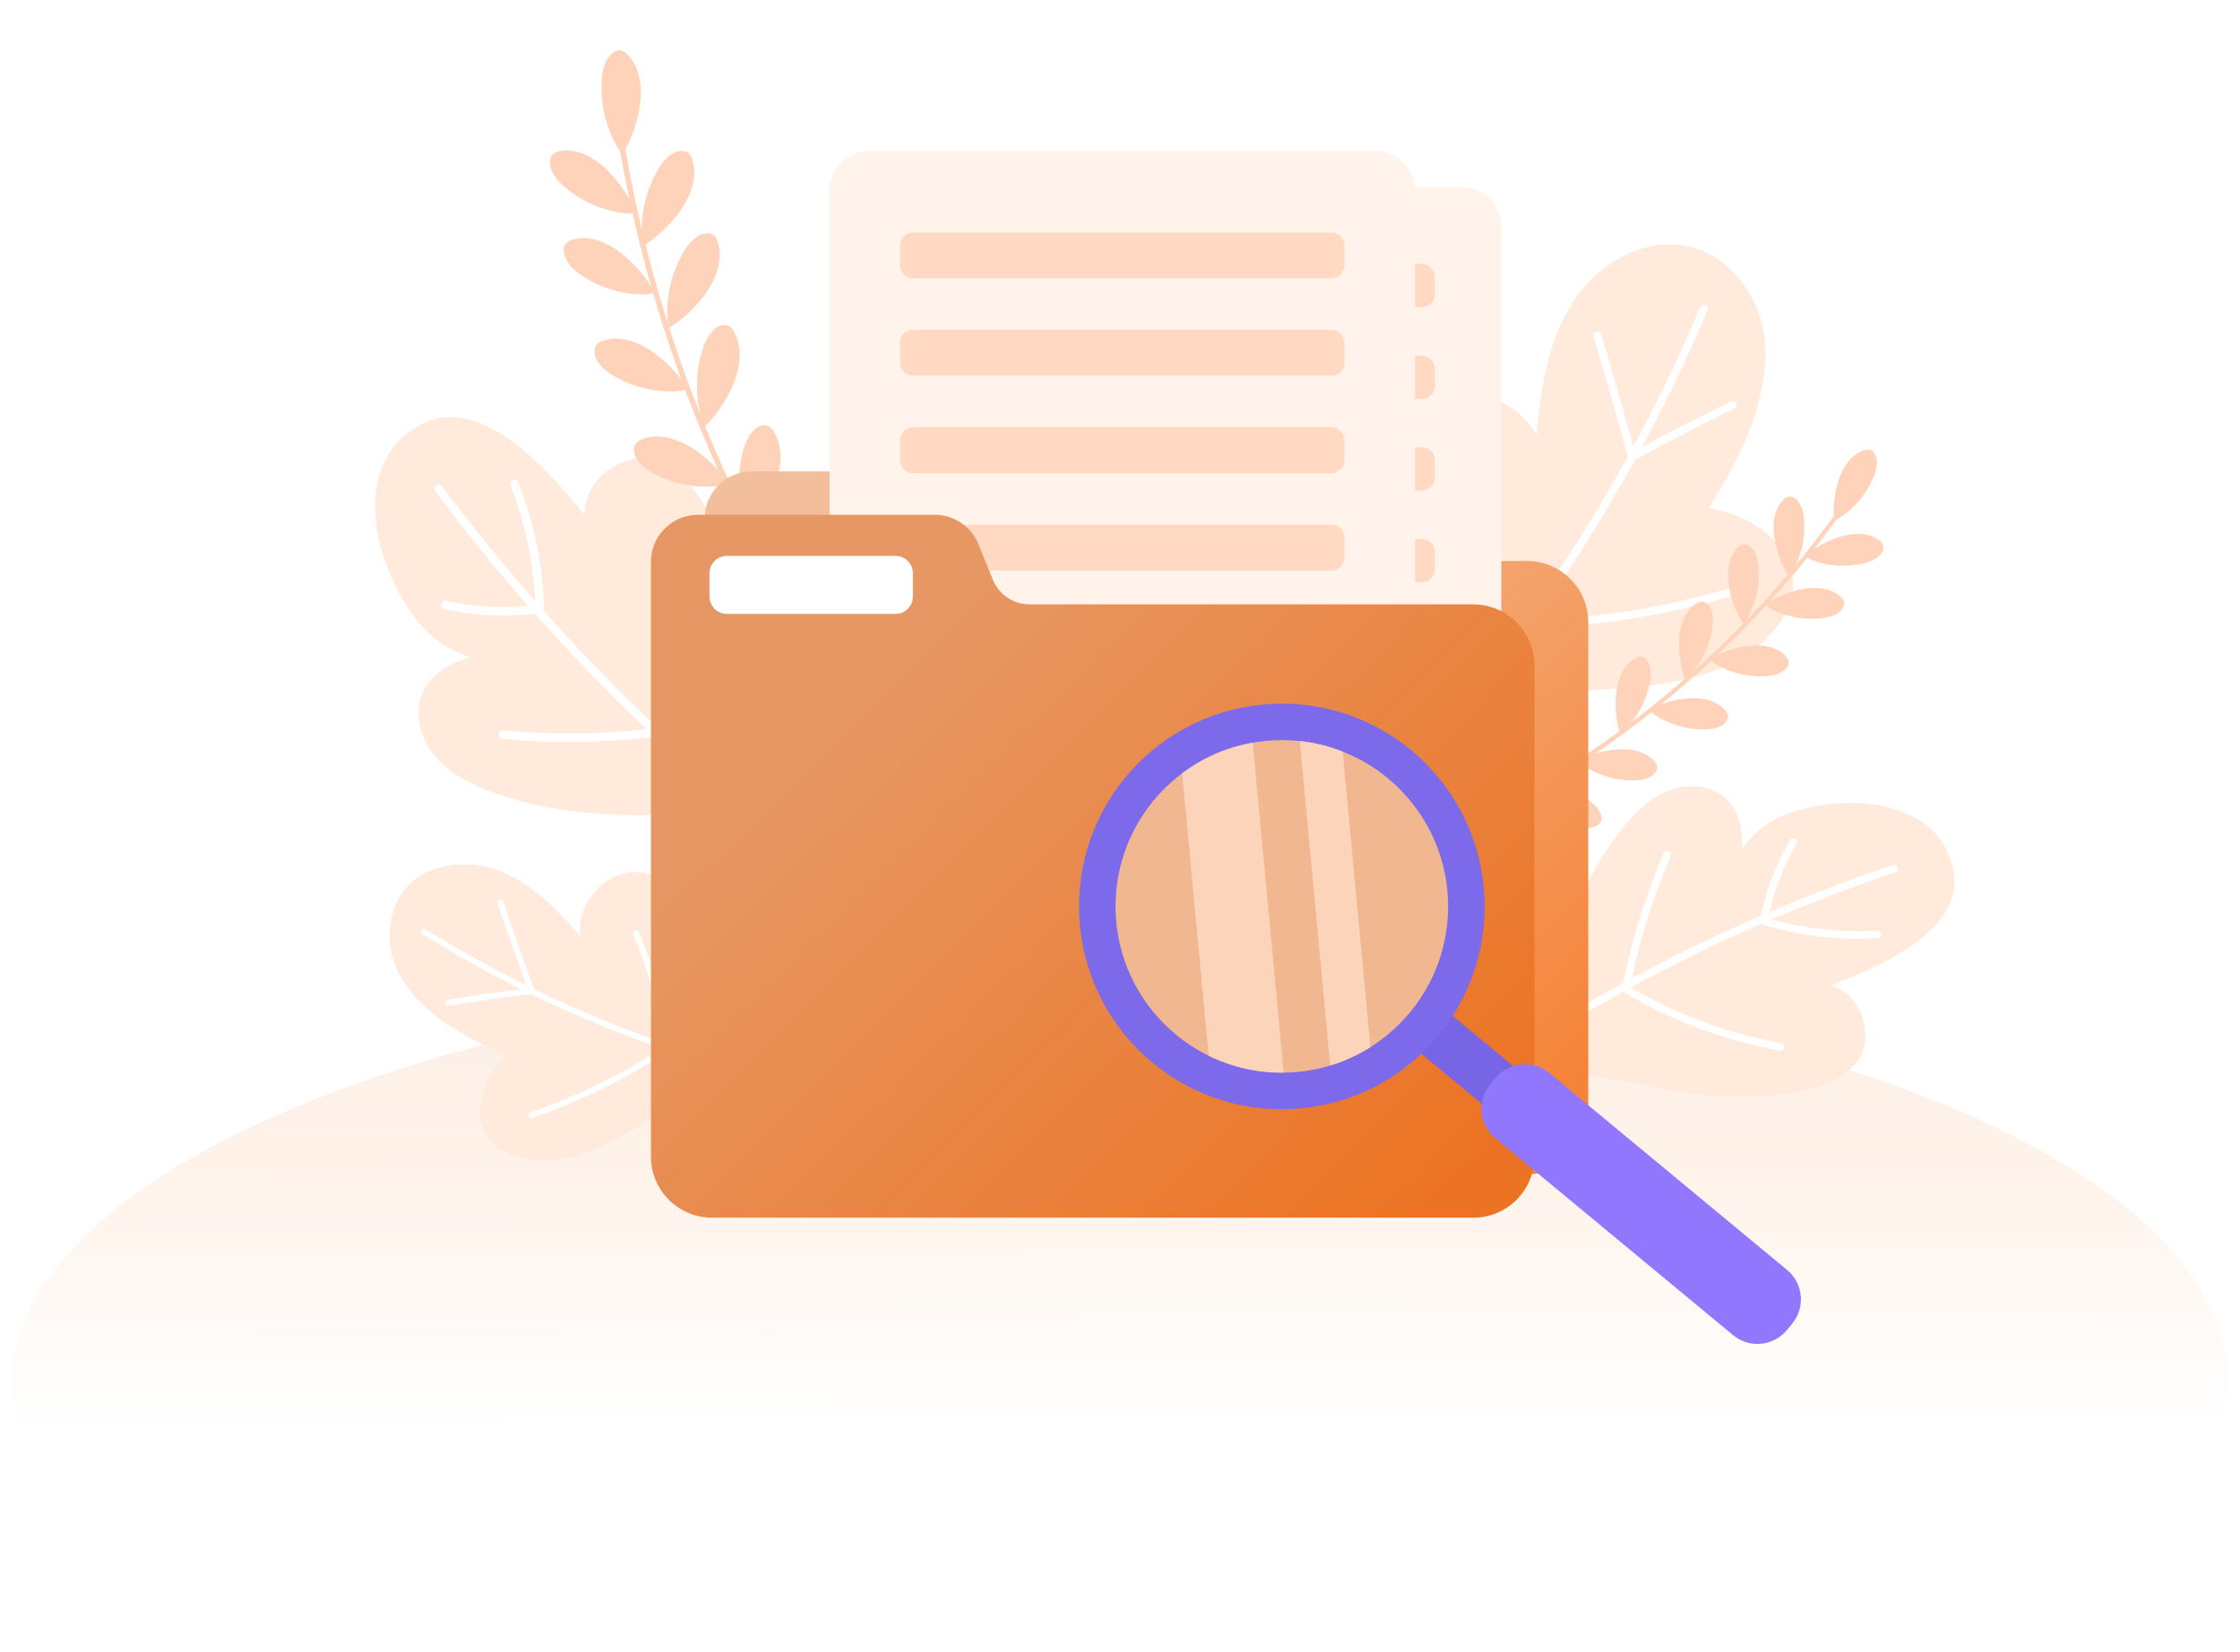 <svg width="400" height="295" viewBox="0 0 400 295" fill="none" xmlns="http://www.w3.org/2000/svg">
<rect width="400" height="295" fill="white"/>
<g clip-path="url(#clip0_3766_43814)">
<path d="M200.13 320.436C309.337 320.242 397.809 287.082 397.736 246.372C397.664 205.662 309.075 172.818 199.868 173.013C90.661 173.207 2.19 206.367 2.262 247.077C2.334 287.787 90.923 320.631 200.13 320.436Z" fill="url(#paint0_linear_3766_43814)"/>
</g>
<g clip-path="url(#clip1_3766_43814)">
<path d="M69.851 164.163C69.354 166.645 69.543 169.29 70.322 171.704C72.967 179.845 82.982 185.452 90.498 188.397C88.17 190.828 86.269 193.824 85.858 197.162C84.711 206.433 94.958 208.436 102.029 206.63C112.378 203.976 120.185 195.698 130.414 192.719C131.707 192.343 133.137 192.06 134.369 192.608C134.609 191.453 135.405 190.425 136.467 189.903C133.376 185.486 130.902 180.632 129.139 175.539C126.708 168.511 124.011 158.821 116.068 156.193C109.442 154.001 102.679 160.601 103.638 167.296C99.632 162.57 95.189 157.914 89.437 155.619C83.684 153.317 76.314 154.01 72.35 158.778C71.066 160.328 70.245 162.194 69.851 164.163Z" fill="#FFEADC"/>
<path d="M79.917 178.553C84.291 177.825 88.683 177.209 93.091 176.695C87.056 173.682 81.158 170.386 75.406 166.808C74.832 166.448 75.508 165.635 76.073 165.995C81.886 169.616 87.869 172.946 93.99 175.984C92.226 171.122 90.514 166.243 88.862 161.338C88.648 160.696 89.641 160.336 89.855 160.978C91.619 166.226 93.442 171.448 95.342 176.644C102.892 180.324 110.657 183.552 118.583 186.317C117.539 179.597 115.716 173.125 113.088 166.851C112.822 166.226 113.815 165.866 114.081 166.491C116.777 172.92 118.626 179.563 119.679 186.454C119.696 186.548 119.679 186.625 119.662 186.693C129.438 190.04 139.47 192.694 149.674 194.594C150.342 194.723 150.162 195.759 149.494 195.639C139.248 193.73 129.19 191.068 119.379 187.703C111.761 192.685 103.654 196.683 95.051 199.671C94.409 199.893 94.05 198.9 94.692 198.678C102.952 195.81 110.768 192.001 118.113 187.267C110.177 184.493 102.422 181.258 94.863 177.568C89.898 178.116 84.95 178.801 80.019 179.623C79.335 179.717 79.249 178.664 79.917 178.553Z" fill="white"/>
<path d="M126.117 145.467C113.311 145.724 101.275 146.118 88.906 141.821C84.805 140.4 80.705 138.516 77.846 135.255C74.987 131.993 73.677 127.054 75.689 123.211C77.306 120.112 80.679 118.323 84.018 117.304C76.998 115.532 72.282 108.915 69.525 102.221C65.665 92.839 65.177 80.795 75.577 75.633C86.312 70.3 98.604 84.784 104.46 92.077C104.246 88.833 106.095 85.64 108.791 83.834C122.385 74.76 130.971 99.242 132.991 108.735C134.908 117.758 135.388 127.037 137.254 136.068" fill="#FFEADC"/>
<path d="M77.735 87.754C82.982 94.799 88.521 101.613 94.299 108.213C89.377 108.667 84.497 108.384 79.644 107.348C78.685 107.143 78.479 108.641 79.43 108.846C84.746 109.976 90.104 110.225 95.497 109.617C95.506 109.617 95.514 109.608 95.523 109.608C101.866 116.765 108.517 123.638 115.443 130.221C106.951 131.171 98.416 131.257 89.899 130.452C88.931 130.358 88.709 131.856 89.685 131.95C98.63 132.798 107.601 132.695 116.521 131.634C116.641 131.617 116.752 131.582 116.838 131.531C124.491 138.713 132.477 145.553 140.789 151.99C141.56 152.589 142.484 151.391 141.714 150.8C133.659 144.56 125.903 137.943 118.473 130.992C118.584 130.897 118.67 130.769 118.713 130.598C121.075 119.752 121.495 108.641 119.979 97.65C119.843 96.682 118.344 96.871 118.481 97.838C119.954 108.547 119.551 119.341 117.309 129.905C110.212 123.21 103.415 116.217 96.935 108.923C97.064 108.786 97.149 108.598 97.149 108.358C96.901 100.714 95.352 93.258 92.561 86.136C92.21 85.229 90.806 85.811 91.166 86.718C93.768 93.361 95.232 100.278 95.583 107.383C89.77 100.765 84.215 93.917 78.95 86.847C78.36 86.059 77.153 86.975 77.735 87.754Z" fill="white"/>
<path d="M166.3 141.581C158.039 132.13 150.566 122.02 143.949 111.38C145.644 109.394 147.03 107.117 148.023 104.669C149.316 101.45 149.864 97.538 147.989 94.619C147.75 94.242 147.458 93.874 147.056 93.669C146.234 93.241 145.216 93.66 144.531 94.285C143.435 95.287 142.862 96.751 142.476 98.197C141.552 101.698 141.56 105.456 142.476 108.975C139.497 104.052 136.69 99.019 134.079 93.891C135.799 91.888 137.203 89.594 138.196 87.12C139.489 83.902 140.037 79.99 138.162 77.071C137.922 76.694 137.631 76.326 137.229 76.12C136.407 75.692 135.389 76.112 134.704 76.737C133.608 77.738 133.034 79.202 132.649 80.649C131.785 83.927 131.742 87.42 132.487 90.733C130.133 85.939 127.941 81.06 125.912 76.112C125.981 76.078 126.041 76.018 126.101 75.966C127.967 74.023 129.508 71.755 130.646 69.281C132.093 66.131 132.812 62.253 131.083 59.24C130.86 58.846 130.586 58.469 130.201 58.247C129.396 57.784 128.361 58.144 127.65 58.735C126.512 59.676 125.87 61.114 125.416 62.544C124.243 66.276 124.149 70.351 125.116 74.152C123.062 69.015 121.187 63.802 119.501 58.529C119.578 58.512 119.663 58.469 119.732 58.426C121.975 56.954 123.969 55.096 125.613 52.948C127.701 50.209 129.242 46.596 128.198 43.266C128.061 42.838 127.873 42.402 127.547 42.102C126.863 41.468 125.775 41.588 124.945 41.999C123.627 42.658 122.694 43.908 121.949 45.201C119.912 48.719 118.936 52.879 119.175 56.971L119.415 58.247C117.874 53.427 116.496 48.565 115.272 43.643C117.472 42.179 119.441 40.347 121.059 38.224C123.147 35.485 124.688 31.872 123.644 28.543C123.507 28.115 123.319 27.678 122.993 27.378C122.309 26.745 121.221 26.865 120.391 27.276C119.073 27.935 118.14 29.185 117.395 30.477C115.589 33.602 114.621 37.223 114.587 40.861C113.474 36.17 112.507 31.436 111.685 26.677C112.841 24.477 113.68 22.105 114.133 19.64C114.767 16.216 114.519 12.27 112.113 9.787C111.805 9.462 111.446 9.171 111.018 9.051C110.127 8.803 109.22 9.419 108.672 10.181C107.799 11.388 107.525 12.946 107.439 14.444C107.2 18.536 108.184 22.713 110.221 26.257L110.727 26.925C111.232 29.827 111.788 32.72 112.404 35.596C111.454 33.935 110.324 32.386 109.023 30.999C106.66 28.474 103.373 26.385 100.026 26.968C99.59 27.044 99.153 27.173 98.811 27.464C98.109 28.072 98.083 29.193 98.374 30.092C98.836 31.522 99.924 32.66 101.071 33.602C104.195 36.178 108.073 37.779 112.062 38.13L112.952 38.087C113.937 42.487 115.049 46.853 116.282 51.184C114.998 49.173 113.44 47.349 111.642 45.809C109.023 43.557 105.548 41.845 102.286 42.795C101.867 42.915 101.439 43.095 101.13 43.42C100.497 44.105 100.583 45.218 100.968 46.083C101.576 47.461 102.774 48.462 104.015 49.284C107.388 51.51 111.411 52.665 115.409 52.58L116.625 52.383C118.123 57.562 119.8 62.681 121.641 67.731C120.348 66.071 118.842 64.573 117.181 63.306C114.442 61.226 110.872 59.719 107.671 60.866C107.251 61.012 106.84 61.217 106.558 61.559C105.967 62.279 106.121 63.391 106.549 64.23C107.242 65.566 108.492 66.499 109.776 67.235C113.269 69.246 117.352 70.162 121.333 69.82L122.334 69.597C124.14 74.434 126.109 79.202 128.224 83.902C127.017 82.609 125.69 81.436 124.235 80.435C121.401 78.492 117.763 77.165 114.621 78.466C114.211 78.637 113.808 78.86 113.543 79.211C112.986 79.955 113.192 81.06 113.663 81.881C114.416 83.183 115.709 84.056 117.018 84.723C120.605 86.564 124.723 87.274 128.677 86.744L129.422 86.538C131.708 91.452 134.147 96.28 136.758 101.022C135.782 100.081 134.729 99.216 133.617 98.454C130.783 96.511 127.145 95.184 124.003 96.485C123.593 96.656 123.19 96.879 122.925 97.23C122.368 97.975 122.574 99.079 123.045 99.901C123.798 101.202 125.091 102.075 126.4 102.743C129.987 104.583 134.105 105.294 138.059 104.763L138.744 104.575C140.756 108.093 142.862 111.56 145.062 114.967C143.367 113.837 141.535 112.929 139.617 112.27C136.39 111.157 132.547 110.875 129.859 112.989C129.508 113.263 129.174 113.589 129.011 114.008C128.669 114.881 129.148 115.891 129.816 116.55C130.877 117.603 132.341 118.091 133.779 118.382C137.708 119.178 141.852 118.75 145.524 117.15L146.217 116.73C152.064 125.633 158.51 134.15 165.529 142.18C165.94 142.676 166.728 142.068 166.3 141.581Z" fill="#FFD3BA"/>
<path d="M309.007 48.12C311.473 50.457 313.322 53.513 314.332 56.766C317.739 67.74 311.087 81.659 305.121 90.707C309.555 91.563 313.964 93.387 317.003 96.734C325.443 106.013 315.753 116.148 306.593 119.641C293.188 124.751 278.216 121.713 264.674 126.361C262.962 126.951 261.181 127.748 260.248 129.306C259.084 128.227 257.423 127.713 255.857 127.962C255.823 120.72 254.787 113.486 252.775 106.527C250.002 96.939 245.448 84.21 252.133 75.179C257.706 67.646 270.238 69.649 274.364 77.73C275.1 69.444 276.376 60.892 280.904 53.916C285.432 46.939 294.061 41.983 302.091 44.148C304.701 44.85 307.047 46.263 309.007 48.12Z" fill="#FFEADC"/>
<path d="M309.101 71.703C303.733 74.289 298.443 77.019 293.213 79.861C297.502 71.883 301.422 63.691 304.949 55.319C305.3 54.48 303.93 54.112 303.579 54.943C300.001 63.426 296.021 71.703 291.655 79.776C289.832 73.073 287.923 66.396 285.937 59.736C285.671 58.863 284.31 59.231 284.567 60.113C286.699 67.235 288.736 74.374 290.679 81.548C285.243 91.435 279.234 100.988 272.677 110.156C268.611 101.972 265.615 93.464 263.637 84.544C263.44 83.653 262.071 84.03 262.268 84.92C264.296 94.054 267.404 102.786 271.59 111.149C271.641 111.26 271.718 111.337 271.795 111.397C263.663 122.645 254.709 133.32 244.993 143.31C244.36 143.969 245.361 144.971 245.995 144.311C255.753 134.279 264.733 123.57 272.891 112.279C285.106 111.851 297.099 109.951 308.852 106.561C309.726 106.304 309.358 104.943 308.476 105.191C297.185 108.444 285.671 110.31 273.944 110.807C280.501 101.621 286.51 92.06 291.946 82.156C297.818 78.911 303.776 75.829 309.82 72.91C310.642 72.525 309.923 71.31 309.101 71.703Z" fill="white"/>
<path d="M250.505 152.162C259.485 148.549 268.122 144.192 276.349 139.184C275.818 137.224 275.604 135.178 275.732 133.149C275.895 130.487 276.819 127.611 279.122 126.25C279.422 126.07 279.747 125.925 280.098 125.925C280.817 125.916 281.399 126.558 281.673 127.226C282.11 128.296 282.024 129.503 281.81 130.633C281.288 133.363 280.03 135.94 278.206 138.046C281.956 135.7 285.611 133.218 289.163 130.598C288.624 128.621 288.402 126.558 288.53 124.504C288.693 121.841 289.617 118.965 291.92 117.604C292.219 117.424 292.545 117.279 292.896 117.279C293.615 117.27 294.197 117.912 294.471 118.58C294.907 119.65 294.822 120.857 294.608 121.987C294.12 124.538 292.981 126.96 291.346 128.981C294.608 126.507 297.784 123.913 300.865 121.225C300.831 121.174 300.805 121.114 300.788 121.054C300.129 119.068 299.795 116.971 299.829 114.873C299.864 112.202 300.651 109.283 302.885 107.82C303.176 107.631 303.493 107.46 303.844 107.443C304.563 107.4 305.171 108.017 305.479 108.667C305.967 109.711 305.941 110.918 305.779 112.066C305.359 115.036 304.058 117.878 302.106 120.155C305.274 117.339 308.33 114.411 311.292 111.372C311.24 111.329 311.197 111.278 311.163 111.218C310.076 109.429 309.297 107.452 308.86 105.397C308.304 102.786 308.432 99.764 310.281 97.838C310.521 97.59 310.795 97.359 311.129 97.265C311.822 97.068 312.55 97.53 312.995 98.104C313.697 99.02 313.937 100.201 314.031 101.348C314.288 104.473 313.586 107.674 312.045 110.413L311.446 111.21C314.142 108.436 316.736 105.568 319.253 102.615C318.191 100.843 317.421 98.9 316.993 96.871C316.436 94.26 316.565 91.239 318.414 89.312C318.653 89.064 318.927 88.833 319.261 88.739C319.955 88.542 320.682 89.004 321.127 89.578C321.829 90.494 322.069 91.675 322.163 92.822C322.394 95.596 321.863 98.429 320.665 100.937C323.019 98.095 325.279 95.185 327.462 92.197C327.385 90.28 327.582 88.354 328.087 86.505C328.789 83.928 330.278 81.3 332.803 80.435C333.129 80.324 333.48 80.247 333.822 80.307C334.533 80.453 334.969 81.189 335.098 81.899C335.303 83.029 334.978 84.193 334.533 85.263C333.326 88.165 331.245 90.691 328.618 92.411L328.035 92.694C326.709 94.517 325.348 96.306 323.952 98.078C325.176 97.273 326.495 96.597 327.873 96.101C330.381 95.193 333.394 94.894 335.551 96.46C335.834 96.666 336.099 96.905 336.236 97.222C336.527 97.881 336.176 98.669 335.663 99.182C334.858 100.004 333.719 100.406 332.589 100.663C329.525 101.348 326.263 101.1 323.336 99.944L322.728 99.602C320.562 102.281 318.32 104.901 316 107.452C317.575 106.518 319.287 105.808 321.067 105.371C323.661 104.738 326.683 104.772 328.66 106.561C328.917 106.792 329.157 107.066 329.26 107.392C329.482 108.085 329.037 108.821 328.481 109.283C327.59 110.02 326.409 110.294 325.27 110.422C322.155 110.773 318.927 110.174 316.154 108.718L315.358 108.162C312.567 111.201 309.682 114.137 306.695 116.971C308.167 116.277 309.716 115.772 311.317 115.481C313.945 115.002 316.958 115.216 318.825 117.125C319.064 117.373 319.295 117.655 319.372 117.989C319.552 118.691 319.064 119.402 318.482 119.83C317.549 120.506 316.359 120.711 315.204 120.771C312.071 120.934 308.895 120.138 306.207 118.52L305.582 118.015C302.689 120.711 299.71 123.305 296.645 125.796C297.929 125.325 299.256 124.983 300.608 124.803C303.254 124.452 306.258 124.803 308.03 126.798C308.261 127.055 308.475 127.346 308.544 127.688C308.689 128.398 308.176 129.083 307.568 129.486C306.601 130.119 305.402 130.265 304.255 130.273C301.113 130.29 297.98 129.34 295.37 127.594L294.916 127.191C291.663 129.777 288.324 132.242 284.9 134.596C285.902 134.288 286.929 134.057 287.973 133.92C290.619 133.569 293.623 133.92 295.395 135.914C295.626 136.171 295.832 136.462 295.909 136.805C296.054 137.515 295.541 138.2 294.933 138.602C293.966 139.236 292.767 139.381 291.62 139.39C288.479 139.407 285.345 138.457 282.735 136.71L282.315 136.342C279.721 138.054 277.076 139.707 274.397 141.282C275.963 141.093 277.564 141.11 279.131 141.324C281.776 141.684 284.575 142.822 285.756 145.219C285.91 145.528 286.039 145.87 286.013 146.212C285.962 146.931 285.286 147.462 284.601 147.685C283.505 148.036 282.307 147.864 281.194 147.565C278.163 146.743 275.39 145.005 273.335 142.626L272.993 142.095C265.897 146.178 258.509 149.791 250.882 152.864C250.394 153.043 250.043 152.35 250.505 152.162Z" fill="#FFD3BA"/>
<path d="M275.484 179.511C278.84 168.554 281.862 158.231 288.958 148.917C291.312 145.835 294.052 142.874 297.613 141.35C301.182 139.835 305.745 140.1 308.45 142.874C310.633 145.116 311.206 148.472 311.138 151.596C314.605 146.126 321.539 143.961 327.993 143.49C337.041 142.822 347.408 145.775 348.888 156.039C350.421 166.645 334.696 173.048 326.863 175.993C329.679 176.712 331.871 179.169 332.658 181.977C336.579 196.05 313.381 196.521 304.76 195.588C296.56 194.706 288.547 192.514 280.355 191.59" fill="#FFEADC"/>
<path d="M338 154.507C330.552 157.006 323.216 159.806 316 162.879C316.984 158.573 318.594 154.507 320.819 150.672C321.256 149.919 320.049 149.319 319.612 150.073C317.173 154.267 315.46 158.753 314.476 163.504C314.476 163.512 314.476 163.521 314.476 163.521C306.635 166.911 298.939 170.643 291.415 174.7C292.973 167.219 295.284 159.951 298.34 152.94C298.691 152.144 297.475 151.536 297.133 152.341C293.923 159.703 291.509 167.356 289.925 175.223C289.9 175.334 289.908 175.428 289.925 175.522C281.69 180.016 273.652 184.896 265.871 190.16C265.152 190.648 265.905 191.77 266.624 191.282C274.174 186.18 281.956 181.437 289.934 177.063C289.985 177.183 290.062 177.294 290.208 177.371C298.759 182.396 308.082 185.854 317.849 187.635C318.705 187.789 318.962 186.462 318.106 186.308C308.595 184.579 299.538 181.223 291.192 176.37C298.854 172.209 306.695 168.383 314.69 164.916C314.767 165.07 314.904 165.19 315.109 165.25C321.675 167.167 328.438 167.938 335.26 167.553C336.133 167.501 336.031 166.157 335.158 166.209C328.797 166.568 322.506 165.883 316.368 164.197C323.61 161.107 330.972 158.299 338.453 155.791C339.266 155.5 338.821 154.224 338 154.507Z" fill="white"/>
<path d="M272.686 100.192H193.478C190.585 100.192 187.974 98.438 186.887 95.758L184.285 89.364C183.018 86.333 180.022 84.193 176.529 84.193H134.241C129.602 84.193 125.844 87.951 125.844 92.591V111.124V187.045V198.798C125.844 204.833 130.74 209.729 136.775 209.729H272.686C278.721 209.729 283.618 204.833 283.618 198.798V111.124C283.618 105.089 278.721 100.192 272.686 100.192Z" fill="url(#paint1_linear_3766_43814)"/>
<path d="M260.966 134.956H176.827C172.898 134.956 169.705 131.771 169.705 127.834V40.545C169.705 36.616 172.889 33.423 176.827 33.423H260.966C264.895 33.423 268.088 36.607 268.088 40.545V127.834C268.088 131.763 264.903 134.956 260.966 134.956Z" fill="#FFF3EC"/>
<path d="M253.921 54.858H183.881C182.597 54.858 181.553 53.813 181.553 52.529V49.49C181.553 48.206 182.597 47.162 183.881 47.162H253.921C255.205 47.162 256.249 48.206 256.249 49.49V52.529C256.249 53.813 255.205 54.858 253.921 54.858Z" fill="#FFD9C2"/>
<path d="M253.921 71.225H183.881C182.597 71.225 181.553 70.181 181.553 68.897V65.858C181.553 64.574 182.597 63.529 183.881 63.529H253.921C255.205 63.529 256.249 64.574 256.249 65.858V68.897C256.249 70.181 255.205 71.225 253.921 71.225Z" fill="#FFD9C2"/>
<path d="M253.921 87.601H183.881C182.597 87.601 181.553 86.557 181.553 85.272V82.234C181.553 80.95 182.597 79.905 183.881 79.905H253.921C255.205 79.905 256.249 80.95 256.249 82.234V85.272C256.249 86.557 255.205 87.601 253.921 87.601Z" fill="#FFD9C2"/>
<path d="M253.921 103.977H183.881C182.597 103.977 181.553 102.933 181.553 101.649V98.61C181.553 97.326 182.597 96.281 183.881 96.281H253.921C255.205 96.281 256.249 97.326 256.249 98.61V101.649C256.249 102.933 255.205 103.977 253.921 103.977Z" fill="#FFD9C2"/>
<path d="M245.55 134.81H155.257C151.328 134.81 148.135 131.625 148.135 127.688V34.056C148.135 30.127 151.319 26.934 155.257 26.934H245.55C249.479 26.934 252.672 30.118 252.672 34.056V127.696C252.672 131.625 249.479 134.81 245.55 134.81Z" fill="#FFF3EC"/>
<path d="M237.761 49.704H163.047C161.763 49.704 160.719 48.66 160.719 47.376V43.849C160.719 42.565 161.763 41.52 163.047 41.52H237.761C239.045 41.52 240.089 42.565 240.089 43.849V47.376C240.089 48.66 239.045 49.704 237.761 49.704Z" fill="#FFD9C2"/>
<path d="M237.761 67.099H163.047C161.763 67.099 160.719 66.054 160.719 64.77V61.243C160.719 59.959 161.763 58.915 163.047 58.915H237.761C239.045 58.915 240.089 59.959 240.089 61.243V64.77C240.089 66.054 239.045 67.099 237.761 67.099Z" fill="#FFD9C2"/>
<path d="M237.761 84.502H163.047C161.763 84.502 160.719 83.458 160.719 82.174V78.647C160.719 77.363 161.763 76.318 163.047 76.318H237.761C239.045 76.318 240.089 77.363 240.089 78.647V82.174C240.089 83.458 239.045 84.502 237.761 84.502Z" fill="#FFD9C2"/>
<path d="M237.761 101.896H163.047C161.763 101.896 160.719 100.851 160.719 99.567V96.04C160.719 94.756 161.763 93.712 163.047 93.712H237.761C239.045 93.712 240.089 94.756 240.089 96.04V99.567C240.089 100.851 239.045 101.896 237.761 101.896Z" fill="#FFD9C2"/>
<path d="M263.081 107.94H183.873C180.979 107.94 178.369 106.185 177.281 103.505L174.679 97.111C173.412 94.081 170.416 91.94 166.923 91.94H124.636C119.996 91.94 116.238 95.698 116.238 100.338V118.871V194.792V206.545C116.238 212.58 121.135 217.476 127.17 217.476H263.081C269.116 217.476 274.012 212.58 274.012 206.545V118.88C274.012 112.836 269.116 107.94 263.081 107.94Z" fill="url(#paint2_linear_3766_43814)"/>
<path d="M159.922 109.643H129.798C128.086 109.643 126.699 108.256 126.699 106.544V102.375C126.699 100.663 128.086 99.276 129.798 99.276H159.913C161.625 99.276 163.012 100.663 163.012 102.375V106.544C163.02 108.247 161.634 109.643 159.922 109.643Z" fill="white"/>
<path d="M250.973 174.453L245.375 181.21L272.113 203.362L277.711 196.604L250.973 174.453Z" fill="#7865E5"/>
<path d="M320.023 236.412L319.082 237.55C316.676 240.452 312.379 240.855 309.477 238.449L267.018 203.275C264.116 200.87 263.714 196.572 266.12 193.671L267.061 192.532C269.467 189.63 273.764 189.228 276.666 191.633L319.124 226.807C322.026 229.213 322.429 233.51 320.023 236.412Z" fill="#9177FE"/>
<path d="M232.528 197.928C252.431 195.924 266.94 178.164 264.936 158.262C262.932 138.359 245.173 123.849 225.27 125.853C205.367 127.858 190.857 145.617 192.862 165.52C194.866 185.423 212.625 199.932 232.528 197.928Z" fill="#7C6AEA"/>
<path d="M249.895 182.876C261.492 171.279 261.492 152.477 249.895 140.88C238.299 129.284 219.497 129.284 207.9 140.88C196.303 152.477 196.303 171.279 207.9 182.876C219.497 194.472 238.299 194.472 249.895 182.876Z" fill="#F1B790"/>
<path d="M229.234 191.565C227.394 171.927 225.545 152.282 223.704 132.645C219.21 133.441 214.879 135.273 211.104 138.106C212.679 154.918 214.262 171.731 215.837 188.551C220.075 190.623 224.672 191.625 229.234 191.565Z" fill="#FCD4BA"/>
<path d="M244.719 187.011C243.067 169.419 241.415 151.828 239.772 134.237C237.289 133.261 234.704 132.627 232.102 132.354C233.916 151.665 235.723 170.977 237.537 190.289C240.037 189.536 242.459 188.432 244.719 187.011Z" fill="#FCD4BA"/>
</g>
<defs>
<linearGradient id="paint0_linear_3766_43814" x1="199.811" y1="139.605" x2="200.017" y2="255.353" gradientUnits="userSpaceOnUse">
<stop stop-color="#F7ECE5"/>
<stop offset="0.58" stop-color="#FFF2E9"/>
<stop offset="1" stop-color="white"/>
</linearGradient>
<linearGradient id="paint1_linear_3766_43814" x1="261.117" y1="211.933" x2="150.975" y2="100.65" gradientUnits="userSpaceOnUse">
<stop stop-color="#F58439"/>
<stop offset="0.87" stop-color="#F2BE9B"/>
</linearGradient>
<linearGradient id="paint2_linear_3766_43814" x1="251.511" y1="219.68" x2="141.369" y2="108.397" gradientUnits="userSpaceOnUse">
<stop stop-color="#EC7323"/>
<stop offset="0.87" stop-color="#E79763"/>
</linearGradient>
<clipPath id="clip0_3766_43814">
<rect width="400" height="170.192" fill="white" transform="translate(0 117.038)"/>
</clipPath>
<clipPath id="clip1_3766_43814">
<rect width="282" height="231.024" fill="white" transform="translate(67 9)"/>
</clipPath>
</defs>
</svg>
